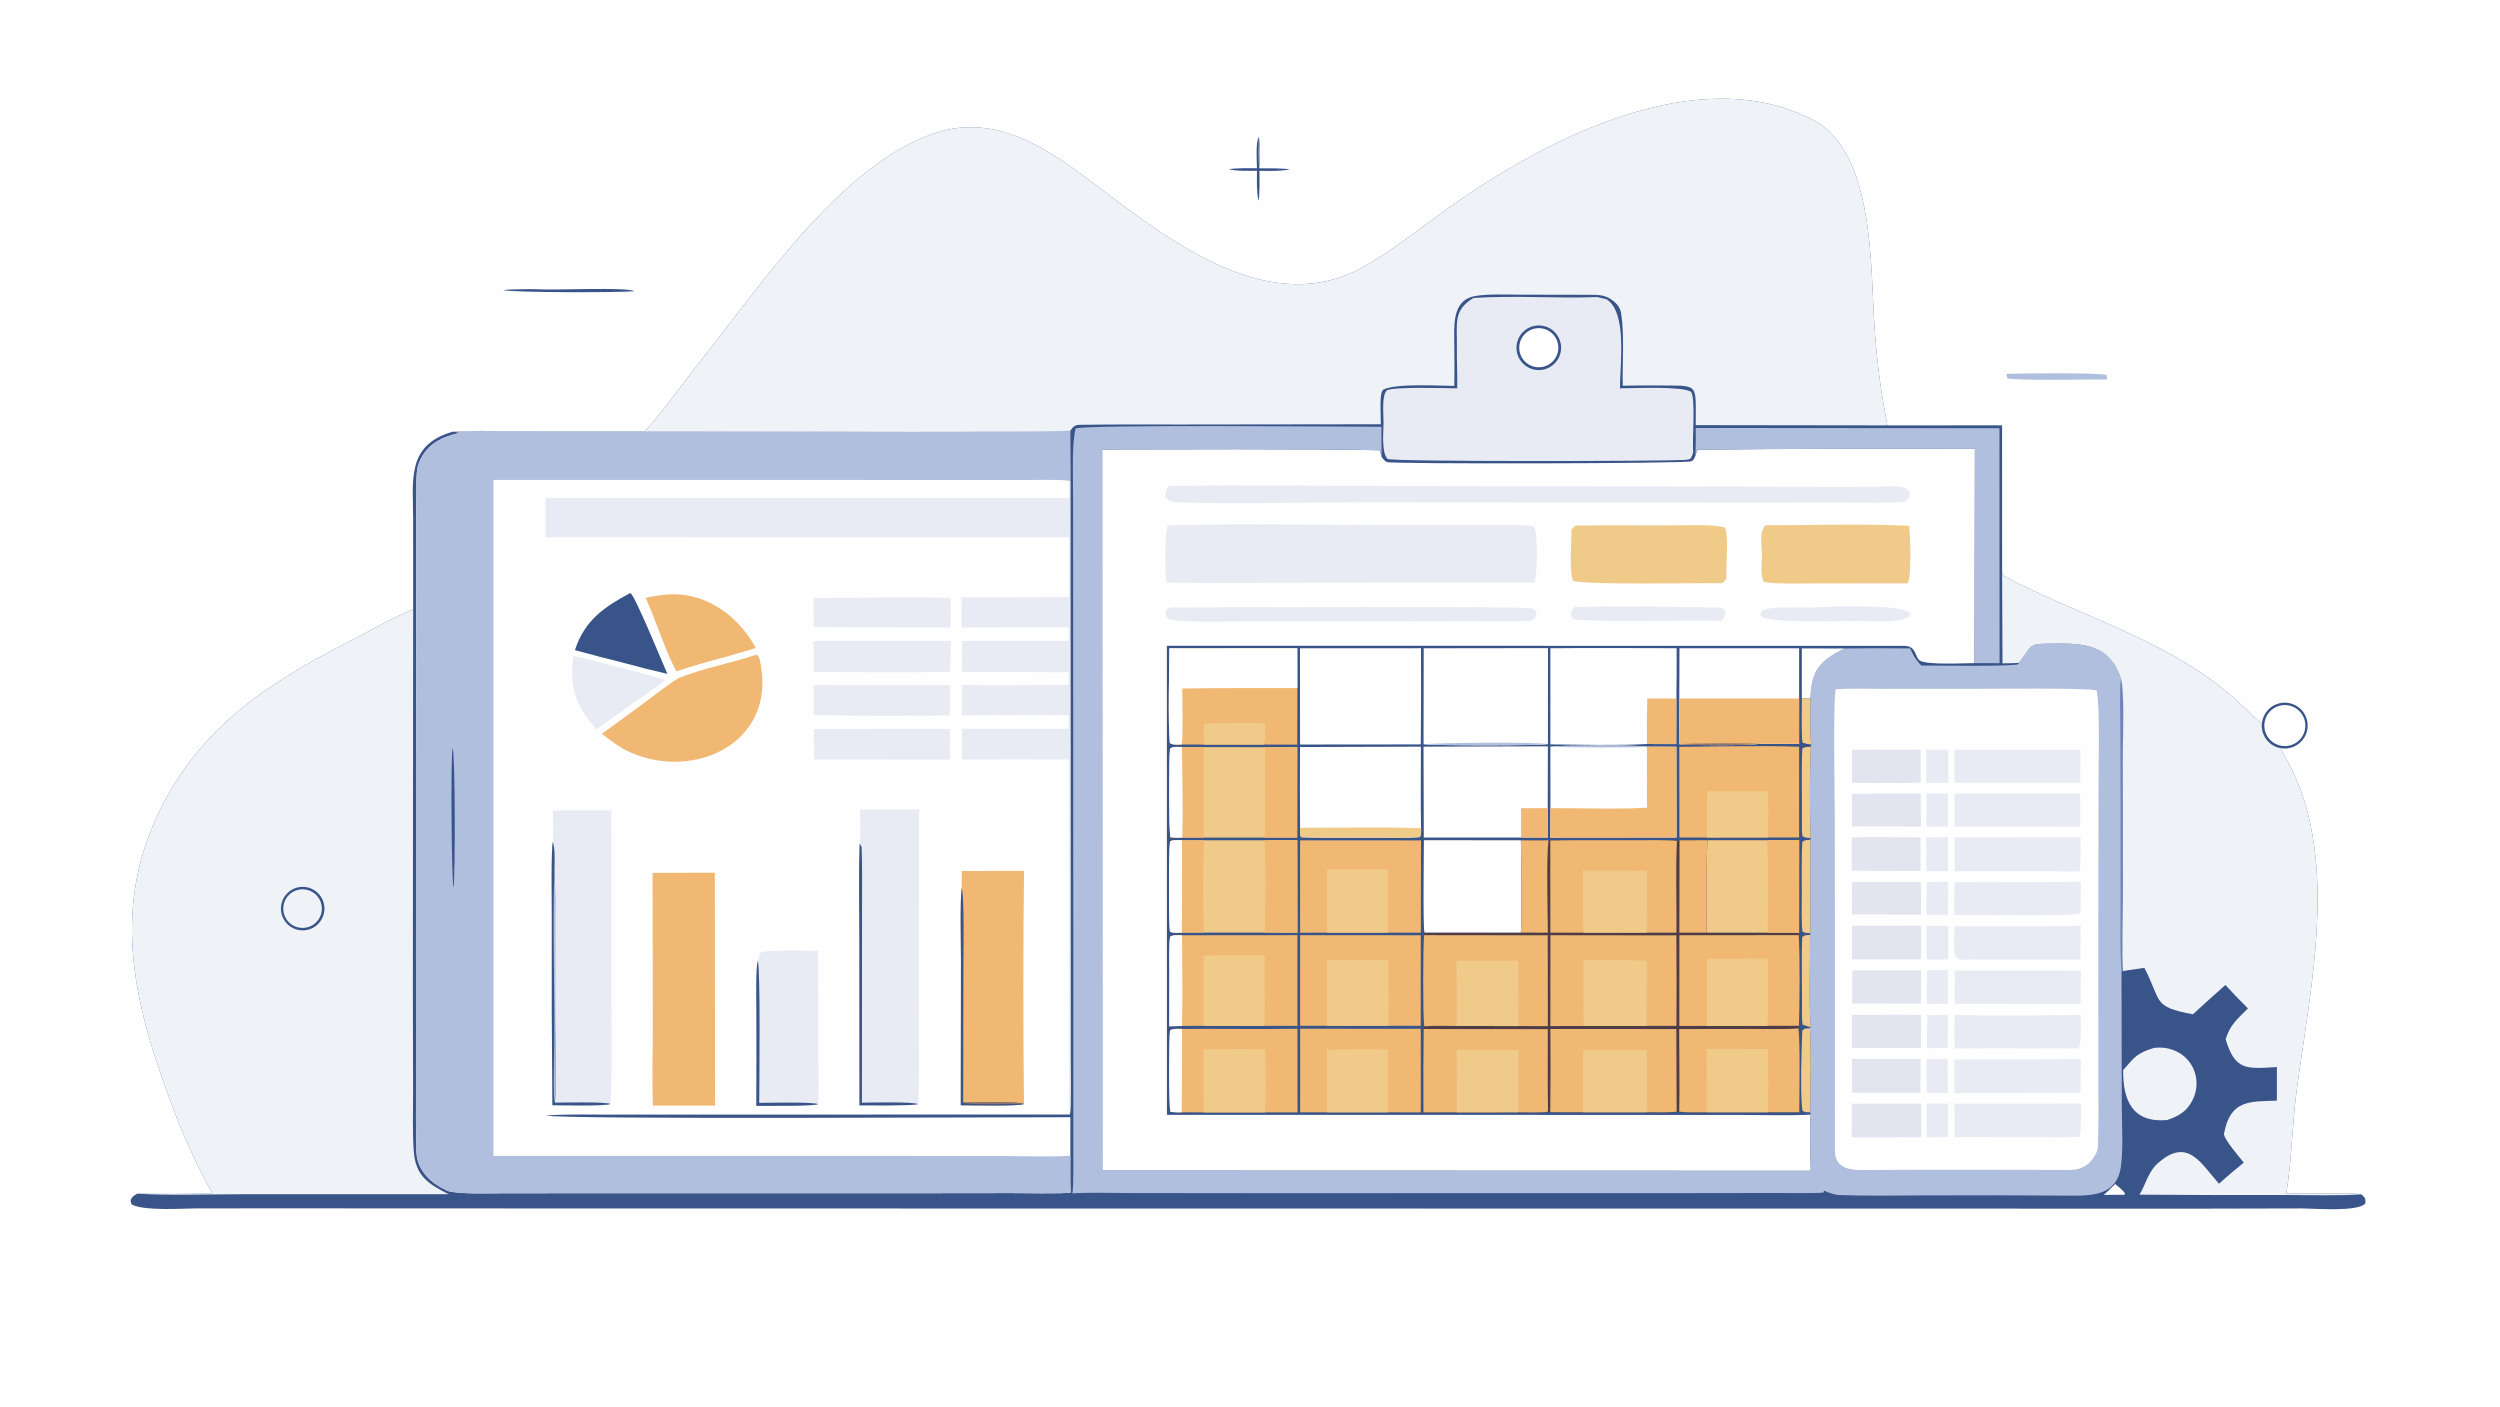 <svg xmlns="http://www.w3.org/2000/svg" height="1024" preserveAspectRatio="none" style="display: block;" version="1.1" viewBox="0 0 2048 1152" width="1820">
<path d="M 0 0 L 2048 0 L 2048 1152 L 0 1152 L 0 0 z" fill="rgb(254,254,254)" transform="translate(0,0)"></path>
<path d="M 528.241 353.146 C 535.708 346.742 562.245 310.208 570.854 299.486 C 620.96 237.077 694.56 125.098 776.176 106.219 C 824.293 95.839 865.676 127.354 901.4 154.344 C 960.69 199.138 1042.14 261.759 1118.21 217.85 C 1143.41 203.306 1163.87 186.446 1187.58 169.631 C 1266.41 113.735 1391.95 48.526 1486.52 98.907 C 1535.64 126.213 1532.13 217.827 1535.68 268.858 C 1537.43 295.573 1540.95 322.144 1546.2 348.397 L 1640.1 348.356 L 1640.13 468.331 C 1640.26 468.66 1641.59 471.832 1641.59 471.832 C 1707.51 506.708 1783.93 526.143 1838.54 579.601 C 1841.21 582.213 1850.31 591.385 1853.01 592.088 C 1851.87 601.877 1858.49 610.882 1868.17 612.719 C 1877.43 629.761 1884.12 642.413 1889.4 661.605 C 1909.72 735.549 1891.31 818.596 1881.39 893.402 C 1877.85 920.064 1877.12 953.423 1872.91 977.466 C 1884.79 977.742 1926.88 976.824 1934.26 978.083 C 1937.6 980.862 1937.97 981.601 1937.69 985.652 C 1931.3 992.682 1896.62 989.766 1885.73 989.699 L 1805.61 989.884 L 1490.9 989.856 L 460.583 989.726 L 230.132 989.63 L 160.337 989.676 C 149.311 989.737 119.782 991.845 108.661 986.866 C 107.089 986.162 107.166 984.362 107.026 982.716 C 108.41 979.819 109.622 979.336 112.285 977.688 C 118.327 976.549 165.052 977.309 174.045 977.364 C 164.927 962.265 150.463 930.41 144.037 913.516 C 113.699 833.757 90.358 755.97 126.392 673.547 C 158.555 599.978 215.367 561.526 284.379 526.266 C 301.177 517.684 321.431 505.953 338.458 499.016 L 338.445 425.297 C 338.389 393.691 332.709 364.461 370.713 353.618 C 376.068 352.599 410.483 353.049 417.55 353.054 L 528.241 353.146 z" fill="rgb(57,84,137)" transform="translate(0,0)"></path>
<path d="M 528.241 353.146 C 643.38 353.012 761.841 354.727 876.661 352.88 L 876.816 393.954 L 876.941 768.297 L 876.99 868.683 C 876.997 876.161 877.483 907.365 876.478 912.8 L 592.174 912.853 L 502.401 912.885 C 485.269 912.893 464.086 912.318 447.394 913.584 C 455.7 917.061 835.905 914.85 876.845 914.997 L 876.83 946.534 C 876.873 955.663 876.553 967.884 877.057 976.754 C 870.182 977.759 837.301 977.148 828.379 977.134 L 728.616 977.255 L 471.513 977.231 L 410.015 977.303 C 398.812 977.324 377.668 978.01 367.685 975.657 C 367.109 975.412 366.534 975.162 365.962 974.908 C 353.163 969.221 341.663 958.596 341.163 943.571 C 340.551 925.182 340.823 906.52 340.814 888.106 L 340.773 776.223 L 340.84 528.479 C 340.886 484.162 340.858 439.734 341.085 395.416 C 341.291 389.652 341.164 384.032 343.376 378.672 C 349.575 363.653 362.028 357.544 377.628 354.33 L 370.713 353.618 C 376.068 352.599 410.483 353.049 417.55 353.054 L 528.241 353.146 z" fill="rgb(254,254,254)" transform="translate(0,0)"></path>
<path d="M 528.241 353.146 C 643.38 353.012 761.841 354.727 876.661 352.88 L 876.816 393.954 L 875.912 393.776 C 870.32 392.624 845.616 393.106 838.483 393.11 L 757.068 393.097 L 404.235 393.058 L 404.233 946.704 L 726.653 946.721 L 821.841 946.788 C 836.616 946.849 863.012 947.61 876.83 946.534 C 876.873 955.663 876.553 967.884 877.057 976.754 C 870.182 977.759 837.301 977.148 828.379 977.134 L 728.616 977.255 L 471.513 977.231 L 410.015 977.303 C 398.812 977.324 377.668 978.01 367.685 975.657 C 367.109 975.412 366.534 975.162 365.962 974.908 C 353.163 969.221 341.663 958.596 341.163 943.571 C 340.551 925.182 340.823 906.52 340.814 888.106 L 340.773 776.223 L 340.84 528.479 C 340.886 484.162 340.858 439.734 341.085 395.416 C 341.291 389.652 341.164 384.032 343.376 378.672 C 349.575 363.653 362.028 357.544 377.628 354.33 L 370.713 353.618 C 376.068 352.599 410.483 353.049 417.55 353.054 L 528.241 353.146 z" fill="rgb(177,191,222)" transform="translate(0,0)"></path>
<path d="M 370.769 612.478 C 372.949 615.756 373.007 719.598 371.496 726.897 C 369.999 723.31 369.04 621.88 370.769 612.478 z" fill="rgb(57,84,137)" transform="translate(0,0)"></path>
<path d="M 875.912 393.776 L 876.816 393.954 L 876.941 768.297 L 876.99 868.683 C 876.997 876.161 877.483 907.365 876.478 912.8 C 875.582 905.954 875.972 889.005 875.97 881.738 L 875.968 823.024 L 875.933 622.014 C 846.636 621.849 817.338 621.842 788.041 621.992 L 788.015 596.881 L 875.665 596.883 L 875.562 585.85 C 847.051 585.295 816.593 585.891 787.96 585.924 L 787.998 561.054 C 816.794 561.477 846.653 561.047 875.533 561.019 L 875.562 550.589 C 846.394 550.36 817.225 550.31 788.056 550.439 L 788.046 524.952 L 875.581 524.875 L 875.597 513.875 L 787.764 513.952 C 787.514 505.903 787.709 497.419 787.776 489.33 L 875.711 489.058 L 875.841 440.092 L 447.003 440.032 L 447.01 407.783 L 875.785 407.83 L 875.912 393.776 z" fill="rgb(232,235,243)" transform="translate(0,0)"></path>
<path d="M 704.489 662.974 L 752.885 663.022 L 752.678 829.047 C 752.562 852.489 753.433 881.395 752.167 904.355 C 745.887 905.765 712.494 905.314 704.042 905.331 L 703.947 768.273 C 703.92 743.046 703.336 715.827 704.178 690.873 C 705.103 686.334 704.604 668.486 704.489 662.974 z" fill="rgb(232,235,243)" transform="translate(0,0)"></path>
<path d="M 704.178 690.873 C 704.618 691.599 705.162 692.497 705.81 693.568 C 706.476 708.438 706.192 730.148 706.183 744.263 L 706.095 903.1 C 713.56 903.037 748.099 902.058 752.167 904.355 C 745.887 905.765 712.494 905.314 704.042 905.331 L 703.947 768.273 C 703.92 743.046 703.336 715.827 704.178 690.873 z" fill="rgb(57,84,137)" transform="translate(0,0)"></path>
<path d="M 452.876 663.779 L 500.876 663.735 L 500.904 818.566 C 500.882 845.788 501.49 877.223 500.233 904.157 C 495.878 906.092 460.247 905.229 452.495 905.182 C 452.016 853.911 451.854 802.638 452.008 751.365 C 452.007 741.609 451.353 696.508 452.85 689.522 C 453.347 681.159 453.028 672.202 452.876 663.779 z" fill="rgb(232,235,243)" transform="translate(0,0)"></path>
<path d="M 452.85 689.522 C 454.93 694.782 454.289 706.615 454.211 712.736 C 455.099 726.248 454.745 743.148 454.779 756.873 L 454.766 835.518 C 454.755 848.123 455.878 892.206 454.567 903.066 C 462.112 903.024 496.13 902.233 500.233 904.157 C 495.878 906.092 460.247 905.229 452.495 905.182 C 452.016 853.911 451.854 802.638 452.008 751.365 C 452.007 741.609 451.353 696.508 452.85 689.522 z" fill="rgb(57,84,137)" transform="translate(0,0)"></path>
<path d="M 454.211 712.736 C 455.099 726.248 454.745 743.148 454.779 756.873 L 454.766 835.518 C 454.755 848.123 455.878 892.206 454.567 903.066 C 453.229 898.635 453.736 877.73 453.873 871.541 C 455.037 818.955 452.291 765.178 454.211 712.736 z" fill="rgb(177,191,222)" transform="translate(0,0)"></path>
<path d="M 787.925 713.348 L 838.89 713.272 C 838.113 776.903 838.102 840.542 838.856 904.173 C 835.197 906.233 794.499 905.257 787.057 905.223 L 787.216 786.426 C 787.188 774.617 786.372 736.659 787.841 727.229 L 787.925 713.348 z" fill="rgb(240,184,114)" transform="translate(0,0)"></path>
<path d="M 787.841 727.229 C 790.063 733.717 789.235 780.368 789.231 789.383 L 789.03 903.063 C 796.866 902.982 833.434 902.048 837.959 903.852 L 838.856 904.173 C 835.197 906.233 794.499 905.257 787.057 905.223 L 787.216 786.426 C 787.188 774.617 786.372 736.659 787.841 727.229 z" fill="rgb(57,84,137)" transform="translate(0,0)"></path>
<path d="M 789.03 903.063 C 796.866 902.982 833.434 902.048 837.959 903.852 C 831.691 904.166 792.671 905.092 789.03 903.063 z" fill="rgb(143,116,109)" transform="translate(0,0)"></path>
<path d="M 534.569 714.863 L 585.594 714.748 L 585.779 905.49 L 534.833 905.49 C 534.104 884.586 534.786 859.998 534.769 838.813 L 534.569 714.863 z" fill="rgb(240,184,114)" transform="translate(0,0)"></path>
<path d="M 619.769 536.144 C 621.14 536.985 622.017 538.803 622.367 540.329 C 638.44 610.424 563.622 642.408 509.858 612.925 C 504.141 609.457 498.401 605.009 492.986 601.021 C 505.099 592.304 517.151 583.503 529.141 574.618 C 533.838 571.095 552.453 556.638 556.768 554.953 C 576.559 547.226 599.21 542.948 619.769 536.144 z" fill="rgb(240,184,114)" transform="translate(0,0)"></path>
<path d="M 620.707 786.858 C 621.933 784.568 622.118 783.139 622.504 780.571 C 626.279 777.443 662.199 778.819 670.109 778.723 L 670.328 857.666 C 670.416 871.12 671.173 891.29 670.273 904.308 C 665.908 906.205 627.83 905.574 619.558 905.682 C 619.713 879.253 619.727 852.823 619.599 826.393 C 619.591 817.991 619.028 794.076 620.707 786.858 z" fill="rgb(232,235,243)" transform="translate(0,0)"></path>
<path d="M 620.707 786.858 C 623.093 791.151 621.963 890.607 621.965 903.259 C 629.879 903.218 665.932 902.28 670.273 904.308 C 665.908 906.205 627.83 905.574 619.558 905.682 C 619.713 879.253 619.727 852.823 619.599 826.393 C 619.591 817.991 619.028 794.076 620.707 786.858 z" fill="rgb(57,84,137)" transform="translate(0,0)"></path>
<path d="M 542.239 487.36 C 575.484 482.817 603.715 502.713 619.234 530.701 L 595.865 537.626 C 581.843 541.231 567.938 545.28 554.173 549.766 C 546.296 536.591 536.543 505.912 528.924 489.688 C 533.388 488.551 537.693 488.012 542.239 487.36 z" fill="rgb(240,184,114)" transform="translate(0,0)"></path>
<path d="M 666.425 524.954 L 778.883 524.858 L 778.413 550.249 C 741.521 550.833 703.667 550.404 666.704 550.39 C 666.699 541.911 666.606 533.432 666.425 524.954 z" fill="rgb(232,235,243)" transform="translate(0,0)"></path>
<path d="M 666.602 597.038 L 778.339 597.003 L 778.086 622.079 L 666.948 621.974 L 666.602 597.038 z" fill="rgb(232,235,243)" transform="translate(0,0)"></path>
<path d="M 666.545 561.144 L 778.42 561.197 L 778.171 585.998 C 741.739 586.201 703.022 586.453 666.714 585.636 L 666.545 561.144 z" fill="rgb(232,235,243)" transform="translate(0,0)"></path>
<path d="M 707.675 489.488 C 731.378 489.156 755.085 489.183 778.787 489.569 L 778.72 513.966 L 741.25 513.945 L 666.688 513.637 C 666.527 505.708 666.463 497.778 666.496 489.848 L 707.675 489.488 z" fill="rgb(232,235,243)" transform="translate(0,0)"></path>
<path d="M 516.14 485.785 C 516.295 485.829 516.459 485.851 516.606 485.918 C 520.031 487.473 542.91 543.346 546.721 551.899 C 534.681 549.191 522.713 546.174 510.827 542.853 C 497.491 539.58 484.204 536.111 470.971 532.446 C 478.927 508.004 494.973 497.074 516.14 485.785 z" fill="rgb(57,84,137)" transform="translate(0,0)"></path>
<path d="M 469.601 537.377 C 475.794 538.119 490.977 542.466 497.528 544.153 C 513.008 548.141 529.819 552.044 544.915 557.068 C 538.364 562.673 528.742 568.809 521.409 573.766 C 510.544 581.75 499.576 589.593 488.509 597.294 C 486.885 595.368 485.284 593.423 483.707 591.458 C 469.238 573.372 467.118 559.437 469.601 537.377 z" fill="rgb(232,235,243)" transform="translate(0,0)"></path>
<path d="M 528.241 353.146 C 535.708 346.742 562.245 310.208 570.854 299.486 C 620.96 237.077 694.56 125.098 776.176 106.219 C 824.293 95.839 865.676 127.354 901.4 154.344 C 960.69 199.138 1042.14 261.759 1118.21 217.85 C 1143.41 203.306 1163.87 186.446 1187.58 169.631 C 1266.41 113.735 1391.95 48.526 1486.52 98.907 C 1535.64 126.213 1532.13 217.827 1535.68 268.858 C 1537.43 295.573 1540.95 322.144 1546.2 348.397 L 1389.15 348.184 C 1388.92 311.693 1393.15 316.197 1354.06 315.702 C 1345.92 315.599 1337.49 315.812 1329.35 315.882 C 1328.91 297.391 1330.91 274.211 1327.98 256.281 C 1327.06 250.673 1322.7 246.719 1317.84 243.972 C 1312.54 241.196 1307.11 241.408 1301.28 241.435 L 1243.83 241.321 C 1232.43 241.312 1219.55 240.587 1208.51 242.422 C 1191.8 245.199 1191.12 261.874 1191.28 275.171 C 1191.44 288.745 1191.62 302.612 1191.33 316.069 C 1180.28 315.973 1142.73 313.754 1133.24 319.142 C 1130.63 320.626 1130.89 330.895 1130.93 334.348 C 1130.99 338.721 1131.07 343.093 1131.17 347.464 L 967.583 347.672 C 939.899 347.679 912.178 347.473 884.503 347.927 C 880.112 348 879.209 349.627 876.661 352.88 C 761.841 354.727 643.38 353.012 528.241 353.146 z" fill="rgb(239,243,248)" transform="translate(0,0)"></path>
<path d="M 1388.9 373.264 C 1389.41 371.635 1390.08 368.294 1391.37 368.279 C 1455.02 367.49 1557.53 367.455 1617.83 367.644 L 1617.53 543.069 C 1609.31 543.11 1578.87 544.758 1572.86 541.073 C 1568.48 538.394 1570.28 529.037 1560.11 528.978 L 955.891 528.895 L 955.953 913.052 L 1308.23 913.112 L 1424.08 913.109 C 1440.99 913.106 1467.17 913.851 1483.4 912.878 C 1482.29 922.813 1483.18 948.374 1483.39 958.893 L 903 958.714 L 902.905 368.11 C 953.153 368.063 1071.3 367.428 1129.95 368.752 C 1130.66 368.769 1131.48 372.958 1131.82 374.261 C 1132.94 375.786 1134.31 377.652 1136.09 378.432 C 1139.98 380.133 1380.69 379.765 1385.47 377.816 C 1387.47 376.997 1388.13 375.147 1388.9 373.264 z" fill="rgb(254,254,254)" transform="translate(0,0)"></path>
<path d="M 956.919 430.231 C 1022.31 428.583 1094.41 430.089 1160.31 430.075 L 1219.28 429.991 C 1228.69 429.978 1248.21 429.445 1256.67 431.287 C 1260.1 436.716 1259.34 470.942 1257.2 477.115 L 1076.33 477.2 C 1036.53 477.196 994.85 477.867 955.249 477.143 C 954.644 469.231 953.55 434.937 956.919 430.231 z" fill="rgb(232,235,243)" transform="translate(0,0)"></path>
<path d="M 957.232 398.029 C 1019.49 397.095 1083.96 397.949 1146.39 398.057 L 1449.5 398.59 C 1480.82 398.714 1512.16 398.877 1543.47 398.581 C 1550.55 398.514 1560.95 396.384 1564.57 403.422 C 1564.6 406.773 1563.19 408.163 1561.25 410.842 C 1548.72 412.166 1523.82 411.596 1510.38 411.639 L 1414.08 411.683 L 1119.28 411.266 C 1102.22 411.279 965.663 413.387 959.045 410.653 C 956.319 409.526 955.934 408.731 954.702 406.229 C 954.795 402.014 955.096 401.528 957.232 398.029 z" fill="rgb(232,235,243)" transform="translate(0,0)"></path>
<path d="M 1290.98 430.432 C 1319.35 429.989 1347.93 430.466 1376.32 430.24 C 1386.23 430.161 1403.96 429.404 1412.96 432.022 C 1416.41 436.64 1413.82 465.489 1414.18 472.535 C 1414.3 474.873 1412.32 476.308 1410.79 477.64 C 1393.21 477.32 1297.78 479.243 1288.65 475.645 C 1285.52 468.988 1287.29 443.237 1287.32 434.756 C 1287.32 432.658 1289.47 431.503 1290.98 430.432 z" fill="rgb(240,202,137)" transform="translate(0,0)"></path>
<path d="M 1446.08 430.19 C 1482.59 430.169 1528.54 428.808 1563.98 430.649 C 1564.07 431.35 1564.14 432.054 1564.2 432.758 C 1564.84 439.946 1566.06 473.703 1562.7 477.734 L 1488.2 477.808 C 1478.56 477.826 1452.62 478.468 1445.01 476.577 C 1442.12 472.446 1443.2 461.074 1443.38 455.715 C 1443.67 447.198 1440.59 436.977 1446.08 430.19 z" fill="rgb(240,202,137)" transform="translate(0,0)"></path>
<path d="M 959.344 497.469 C 991.408 497.593 1250.33 496.034 1255.42 498.51 C 1257.81 499.674 1258.15 500.486 1258.89 502.837 C 1258 506.03 1257.43 506.325 1254.76 508.374 C 1241.35 509.307 1220.87 508.709 1206.84 508.745 L 1114.83 508.93 L 1015.25 508.933 C 1005.29 508.917 961.323 510.099 956.675 506.631 C 954.461 503.374 954.944 504.874 954.818 500.968 C 956.697 497.913 955.589 498.9 959.344 497.469 z" fill="rgb(232,235,243)" transform="translate(0,0)"></path>
<path d="M 1290.11 497.049 C 1328.34 496.317 1369.2 496.929 1407.61 497.579 C 1411.38 497.643 1412.34 498.754 1413.57 502.049 C 1413.13 505.214 1412.32 505.941 1410.35 508.413 C 1379.98 507.71 1321.5 509.781 1289.27 507.354 C 1287.9 507.251 1287.31 505.131 1286.9 503.894 C 1287.82 499.004 1286.96 500.798 1290.11 497.049 z" fill="rgb(232,235,243)" transform="translate(0,0)"></path>
<path d="M 1485.51 497.465 C 1497.52 496.961 1560.19 494.079 1565.37 502.948 C 1563.11 511.232 1530.97 508.558 1522.92 508.597 C 1509.27 508.48 1450.45 510.658 1442.74 504.883 C 1441.95 502.319 1442.11 503.268 1443.35 500.2 C 1448.04 496.376 1476.49 497.609 1485.51 497.465 z" fill="rgb(232,235,243)" transform="translate(0,0)"></path>
<path d="M 878.498 977.467 C 879.65 971.714 879.229 943.499 879.236 935.497 L 879.262 840.676 L 879.132 471.026 L 879.051 402.584 C 879.033 387.742 877.969 364.55 881.091 350.992 C 886.286 347.558 1105.08 349.499 1131.65 349.51 L 1131.82 374.261 C 1131.48 372.958 1130.66 368.769 1129.95 368.752 C 1071.3 367.428 953.153 368.063 902.905 368.11 L 903 958.714 L 1483.39 958.893 C 1483.18 948.374 1482.29 922.813 1483.4 912.878 L 1482.92 910.913 C 1483.04 892.415 1483.98 859.937 1482.67 842.1 L 1483.31 841.353 C 1481.82 823.393 1482.96 785.005 1482.84 765.705 L 1483.02 764.187 L 1483.03 687.779 L 1483.35 686.299 C 1482.4 665.508 1482.56 632.336 1483.45 611.54 L 1483.82 609.732 C 1482.51 602.718 1483.09 580.175 1483.15 572.049 C 1484.03 548.919 1490.66 541.319 1511.05 531.095 C 1528.93 530.853 1546.81 530.839 1564.69 531.055 C 1567.17 535.915 1568.66 539.407 1572.4 543.436 L 1572.94 544.022 C 1573.29 544.375 1573.64 544.728 1573.98 545.081 C 1583.8 545.102 1649.62 546.019 1653.42 543.952 L 1653.96 542.827 C 1665.19 528.379 1660.84 527.365 1679.26 527.101 C 1705.18 526.729 1727.79 526.693 1737.44 555.73 C 1740.43 564.355 1739.09 603.401 1739.06 615.468 L 1739.13 734.426 C 1739.13 749.551 1738.16 781.257 1739.26 795.242 L 1737.95 795.637 L 1738.16 905.127 C 1738.2 920.67 1739.47 940.21 1737.48 955.306 C 1734.47 978.218 1715.27 979.302 1698.05 979.25 C 1657.09 978.918 1616.12 978.848 1575.16 979.04 C 1552.81 979.115 1529.44 979.545 1507.09 978.75 C 1502.55 978.589 1498.33 976.885 1494.17 975.115 L 1493.95 976.642 C 1488.68 977.527 1463.25 977.035 1456.11 977.049 L 1368.18 977.189 L 1027.31 977.212 L 927.199 977.112 C 916.744 977.096 887.341 976.392 878.498 977.467 z" fill="rgb(177,191,222)" transform="translate(0,0)"></path>
<path d="M 1737.95 795.637 C 1736.63 781.74 1737.14 760.216 1737.14 745.761 L 1737.18 659.758 L 1736.95 593.974 C 1736.9 583.04 1736.31 566.087 1737.44 555.73 C 1740.43 564.355 1739.09 603.401 1739.06 615.468 L 1739.13 734.426 C 1739.13 749.551 1738.16 781.257 1739.26 795.242 L 1737.95 795.637 z" fill="rgb(110,133,183)" transform="translate(0,0)"></path>
<path d="M 1503.87 564.379 C 1516.08 563.72 1531.95 564.174 1544.36 564.183 L 1617.72 564.163 C 1629.44 564.155 1710.31 563.271 1717.54 565.38 C 1718.01 568.281 1718.37 571.199 1718.63 574.126 C 1720.04 591.156 1719.12 622.343 1719.11 640.874 L 1718.9 773.1 L 1718.98 884.745 C 1718.99 902.579 1719.26 921.21 1718.64 939.059 C 1718.46 944.243 1714.61 948.783 1711.42 952.583 C 1705.61 957.151 1701.49 958.202 1693.99 958.188 C 1640 958.085 1586.02 957.922 1532.03 958.222 C 1518.97 958.294 1503.12 959.313 1503.12 941.953 C 1503.12 909.803 1503.2 877.653 1503.21 845.503 L 1503.06 668.768 C 1503.05 655.464 1501.48 572.035 1503.87 564.379 z" fill="rgb(254,254,254)" transform="translate(0,0)"></path>
<path d="M 1683.33 867.531 C 1690.34 867.392 1697.56 867.441 1704.6 867.401 C 1704.55 876.594 1704.45 885.786 1704.29 894.977 L 1620.78 895.079 L 1601.05 895.282 L 1601.02 867.742 L 1683.33 867.531 z" fill="rgb(232,235,243)" transform="translate(0,0)"></path>
<path d="M 1601.15 685.788 L 1704.42 685.708 C 1704.33 692.688 1704.69 707.864 1703.58 713.79 C 1669.47 713.33 1635.36 713.271 1601.25 713.615 L 1601.15 685.788 z" fill="rgb(232,235,243)" transform="translate(0,0)"></path>
<path d="M 1695.35 758.511 L 1704.45 758.198 L 1704.18 785.968 L 1613.25 785.823 C 1609.51 786.01 1606.15 786.703 1603.16 784.826 C 1599 779.519 1601.2 767.118 1601.17 758.597 L 1695.35 758.511 z" fill="rgb(232,235,243)" transform="translate(0,0)"></path>
<path d="M 1601.21 831.23 C 1634.53 832.109 1671.08 831.573 1704.54 831.209 C 1704.54 836.845 1705.39 855.366 1702.68 858.517 C 1668.88 858.775 1635.07 858.158 1601.27 858.701 C 1600.94 849.789 1601.16 840.201 1601.21 831.23 z" fill="rgb(232,235,243)" transform="translate(0,0)"></path>
<path d="M 1601.14 903.925 L 1704.68 903.867 C 1704.7 912.273 1705.05 922.802 1703.77 930.919 C 1696.96 931.872 1675.64 931.381 1668 931.356 L 1601.23 931.327 L 1601.14 903.925 z" fill="rgb(232,235,243)" transform="translate(0,0)"></path>
<path d="M 1601.29 794.844 L 1704.66 794.905 C 1704.65 804.018 1704.56 813.131 1704.4 822.243 L 1601.26 822.069 L 1601.29 794.844 z" fill="rgb(232,235,243)" transform="translate(0,0)"></path>
<path d="M 1601.31 722.464 C 1635.2 722.955 1670.59 722.33 1704.63 722.189 L 1704.32 746.25 L 1703.99 748.065 C 1700.61 750.684 1612.5 749.166 1601.01 749.339 C 1600.95 740.41 1600.78 731.369 1601.31 722.464 z" fill="rgb(232,235,243)" transform="translate(0,0)"></path>
<path d="M 1601.25 649.981 L 1704.12 649.831 L 1704.01 677.079 L 1601.32 677.022 C 1601.05 668.184 1601.22 658.861 1601.25 649.981 z" fill="rgb(232,235,243)" transform="translate(0,0)"></path>
<path d="M 1601.19 614.072 L 1704.2 614.029 L 1704.1 641.14 L 1601.13 641.084 C 1600.98 632.206 1601.15 622.98 1601.19 614.072 z" fill="rgb(232,235,243)" transform="translate(0,0)"></path>
<path d="M 1516.97 903.982 C 1535.86 903.747 1555.01 903.885 1573.92 903.857 L 1573.84 931.418 L 1517.04 931.513 L 1516.97 903.982 z" fill="rgb(226,229,239)" transform="translate(0,0)"></path>
<path d="M 1517.15 867.27 L 1573.27 867.178 C 1573.36 876.365 1573.23 885.775 1573.2 894.984 L 1517.09 894.978 L 1517.15 867.27 z" fill="rgb(226,229,239)" transform="translate(0,0)"></path>
<path d="M 1517.04 685.813 C 1535.47 685.487 1554.81 685.787 1573.32 685.783 L 1573.24 713.289 L 1517.05 713.12 L 1517.04 685.813 z" fill="rgb(226,229,239)" transform="translate(0,0)"></path>
<path d="M 1517.23 758.215 L 1573.86 758.124 L 1573.72 785.638 L 1517.22 785.609 C 1516.93 776.952 1517.2 766.972 1517.23 758.215 z" fill="rgb(226,229,239)" transform="translate(0,0)"></path>
<path d="M 1517.41 794.835 C 1536.02 794.567 1555.07 794.734 1573.72 794.688 L 1573.7 821.996 L 1517.29 821.957 L 1517.41 794.835 z" fill="rgb(226,229,239)" transform="translate(0,0)"></path>
<path d="M 1517.07 831.264 C 1535.77 830.981 1554.91 831.145 1573.65 831.095 L 1573.7 858.29 L 1517.05 858.285 L 1517.07 831.264 z" fill="rgb(226,229,239)" transform="translate(0,0)"></path>
<path d="M 1517.08 614.093 L 1573.45 614 L 1573.48 640.75 C 1568.33 641.681 1524.1 641.15 1517.15 641.127 L 1517.08 614.093 z" fill="rgb(226,229,239)" transform="translate(0,0)"></path>
<path d="M 1517.13 650.095 L 1573.47 649.939 L 1573.67 676.998 L 1517.08 676.82 L 1517.13 650.095 z" fill="rgb(226,229,239)" transform="translate(0,0)"></path>
<path d="M 1517.19 722.454 L 1573.63 722.409 L 1573.69 749.071 L 1517.17 748.982 C 1517.05 740.227 1517.18 731.231 1517.19 722.454 z" fill="rgb(226,229,239)" transform="translate(0,0)"></path>
<path d="M 1578 685.778 L 1595.85 685.651 L 1595.83 713.501 L 1578.05 713.479 L 1578 685.778 z" fill="rgb(232,235,243)" transform="translate(0,0)"></path>
<path d="M 1577.99 613.978 L 1596.01 613.977 L 1595.98 641.12 L 1578.01 641.172 L 1577.99 613.978 z" fill="rgb(232,235,243)" transform="translate(0,0)"></path>
<path d="M 1578.36 758.353 L 1595.99 758.212 L 1595.95 785.853 L 1578.42 785.861 C 1577.97 776.584 1578.2 767.62 1578.36 758.353 z" fill="rgb(232,235,243)" transform="translate(0,0)"></path>
<path d="M 1578.35 867.21 L 1595.51 867.198 L 1595.62 895.142 L 1578.29 895.248 L 1578.35 867.21 z" fill="rgb(232,235,243)" transform="translate(0,0)"></path>
<path d="M 1578.49 903.739 L 1595.87 903.906 C 1596.05 912.915 1595.82 922.244 1595.71 931.28 L 1578.27 931.558 L 1578.49 903.739 z" fill="rgb(232,235,243)" transform="translate(0,0)"></path>
<path d="M 1578.11 649.829 L 1595.77 649.776 C 1595.95 658.711 1595.76 668.05 1595.7 677.018 L 1578.1 677.097 L 1578.11 649.829 z" fill="rgb(232,235,243)" transform="translate(0,0)"></path>
<path d="M 1578.83 794.561 C 1584.26 794.675 1590.22 794.515 1595.7 794.479 L 1595.73 822.101 L 1578.31 822.158 C 1578.17 812.956 1578.34 803.751 1578.83 794.561 z" fill="rgb(232,235,243)" transform="translate(0,0)"></path>
<path d="M 1578.43 722.296 C 1583.79 722.519 1590.35 722.243 1595.81 722.159 C 1596.11 730.71 1595.81 740.524 1595.73 749.173 L 1578.16 749.228 C 1578.03 740.249 1578.12 731.27 1578.43 722.296 z" fill="rgb(232,235,243)" transform="translate(0,0)"></path>
<path d="M 1578.9 831.357 L 1595.75 831.071 C 1595.76 840.141 1595.72 849.211 1595.63 858.28 L 1578.65 858.438 C 1578.41 849.729 1578.76 840.135 1578.9 831.357 z" fill="rgb(232,235,243)" transform="translate(0,0)"></path>
<path d="M 338.458 499.016 L 338.216 808.3 L 338.388 895.677 C 338.386 911.378 337.844 927.335 338.96 942.979 C 340.412 963.336 351.203 969.79 367.434 978.053 L 201.001 978.044 C 174.29 978.065 138.361 979.154 112.285 977.688 C 118.327 976.549 165.052 977.309 174.045 977.364 C 164.927 962.265 150.463 930.41 144.037 913.516 C 113.699 833.757 90.358 755.97 126.392 673.547 C 158.555 599.978 215.367 561.526 284.379 526.266 C 301.177 517.684 321.431 505.953 338.458 499.016 z" fill="rgb(239,243,248)" transform="translate(0,0)"></path>
<path d="M 246.735 726.374 C 256.493 725.704 264.969 733.023 265.728 742.775 C 266.487 752.527 259.246 761.069 249.501 761.917 C 239.63 762.776 230.953 755.42 230.184 745.541 C 229.415 735.663 236.85 727.053 246.735 726.374 z" fill="rgb(57,84,137)" transform="translate(0,0)"></path>
<path d="M 245.916 728.475 C 254.45 727.423 262.261 733.383 263.499 741.893 C 264.737 750.402 258.948 758.341 250.468 759.764 C 244.815 760.712 239.092 758.528 235.509 754.054 C 231.927 749.581 231.045 743.519 233.204 738.21 C 235.364 732.902 240.227 729.177 245.916 728.475 z" fill="rgb(239,243,248)" transform="translate(0,0)"></path>
<path d="M 1640.13 468.331 C 1640.26 468.66 1641.59 471.832 1641.59 471.832 C 1707.51 506.708 1783.93 526.143 1838.54 579.601 C 1841.21 582.213 1850.31 591.385 1853.01 592.088 C 1851.87 601.877 1858.49 610.882 1868.17 612.719 C 1877.43 629.761 1884.12 642.413 1889.4 661.605 C 1909.72 735.549 1891.31 818.596 1881.39 893.402 C 1877.85 920.064 1877.12 953.423 1872.91 977.466 C 1884.79 977.742 1926.88 976.824 1934.26 978.083 C 1920.2 979.516 1888.75 978.684 1873.77 978.705 C 1833.4 978.839 1793.04 978.745 1752.67 978.425 C 1757.9 969.828 1759.67 959.927 1767.55 952.844 C 1792.22 930.685 1803.02 953.023 1817.82 969.514 C 1823.79 963.85 1831.69 957.529 1838.09 952.143 C 1835.22 948.478 1821.22 932.309 1821.92 928.52 C 1827.08 900.559 1842.85 902.251 1865.22 901.421 L 1865.23 873.918 C 1840.23 875.382 1831.03 876.962 1823.23 851.148 C 1827.14 838.969 1832.54 834.905 1841.52 825.897 C 1835.22 819.64 1829.06 813.244 1823.04 806.712 C 1814.07 814.598 1805.21 822.6 1796.45 830.717 C 1762.82 824.291 1771.32 820.783 1756.64 792.638 L 1739.26 795.242 C 1738.16 781.257 1739.13 749.551 1739.13 734.426 L 1739.06 615.468 C 1739.09 603.401 1740.43 564.355 1737.44 555.73 C 1727.79 526.693 1705.18 526.729 1679.26 527.101 C 1660.84 527.365 1665.19 528.379 1653.96 542.827 C 1650.35 543.222 1644.24 543.186 1640.44 543.282 L 1640.13 468.331 z" fill="rgb(239,243,248)" transform="translate(0,0)"></path>
<path d="M 1389.16 350.51 L 1637.95 350.716 L 1638.06 543.158 L 1617.53 543.069 L 1617.83 367.644 C 1557.53 367.455 1455.02 367.49 1391.37 368.279 C 1390.08 368.294 1389.41 371.635 1388.9 373.264 C 1389.2 365.683 1389.29 358.096 1389.16 350.51 z" fill="rgb(177,191,222)" transform="translate(0,0)"></path>
<path d="M 1476.05 531.039 L 1511.05 531.095 C 1490.66 541.319 1484.03 548.919 1483.15 572.049 L 1476.06 572.052 L 1476.05 531.039 z" fill="rgb(254,254,254)" transform="translate(0,0)"></path>
<path d="M 1483.35 686.299 C 1480.27 686.171 1479.22 686.37 1476.53 684.799 C 1476.13 682.007 1476.09 679.229 1476.11 676.414 C 1476.32 655.34 1475.61 634.222 1476.41 613.158 C 1478.82 611.381 1480.05 611.849 1483.45 611.54 C 1482.56 632.336 1482.4 665.508 1483.35 686.299 z" fill="rgb(240,202,137)" transform="translate(0,0)"></path>
<path d="M 1483.03 687.779 L 1483.02 764.187 C 1480.32 764.109 1478.62 764.396 1476.54 762.788 C 1475.65 755.361 1476 740.75 1476.03 732.864 C 1476.08 718.906 1475.66 703.451 1476.41 689.602 C 1478.79 687.614 1479.52 688.139 1483.03 687.779 z" fill="rgb(240,202,137)" transform="translate(0,0)"></path>
<path d="M 1483.31 841.353 C 1480.94 840.668 1478.94 840.02 1476.62 839.192 C 1476.22 836.201 1476.17 833.448 1476.2 830.446 C 1476.42 809.516 1475.57 788.33 1476.4 767.426 C 1478.79 765.483 1479.37 766.019 1482.84 765.705 C 1482.96 785.005 1481.82 823.393 1483.31 841.353 z" fill="rgb(240,202,137)" transform="translate(0,0)"></path>
<path d="M 1482.92 910.913 C 1480.24 910.897 1478.6 911.233 1476.58 909.607 C 1474.52 895.463 1475.89 859.416 1476.41 844.092 C 1478.29 842.016 1479.28 842.537 1482.67 842.1 C 1483.98 859.937 1483.04 892.415 1482.92 910.913 z" fill="rgb(240,202,137)" transform="translate(0,0)"></path>
<path d="M 1476.06 572.052 L 1483.15 572.049 C 1483.09 580.175 1482.51 602.718 1483.82 609.732 C 1480.66 609.403 1479.69 609.224 1476.66 608.306 C 1475.59 604.429 1476.03 578.05 1476.06 572.052 z" fill="rgb(240,202,137)" transform="translate(0,0)"></path>
<path d="M 1268.51 688.128 L 1270 688.369 C 1293.55 687.849 1317.6 688.273 1341.21 688.124 C 1346.89 688.087 1369.72 687.84 1373.75 688.72 L 1375.88 688.18 L 1398.75 688.13 L 1447.62 688.15 L 1473.87 688.148 L 1473.82 764.074 L 1473.47 765.872 C 1474.68 783.358 1474.29 821.19 1473.7 840.102 C 1473.59 840.512 1473.17 841.895 1473.23 842.234 C 1474.94 853.794 1474.01 896.891 1473.97 910.955 L 1448.12 910.959 L 1397.94 910.967 C 1390.98 911.016 1382.38 911.343 1375.63 910.483 L 1373.52 910.511 C 1366.03 911.267 1356.69 910.977 1349.01 910.931 L 1296.9 910.971 L 1269.95 910.901 L 1268.14 910.421 C 1263.82 911.524 1249.05 910.971 1243.74 910.958 L 1193.41 911.004 L 1166.06 911.053 C 1165.94 888.291 1166.01 865.528 1166.26 842.767 L 1166.73 840.541 C 1165.53 832.151 1165.69 774.733 1166.6 765.889 L 1166.98 763.806 C 1165.55 761.491 1166.43 696.493 1166.47 688.1 L 1245.91 688.202 C 1252.69 688.197 1261.94 688.472 1268.51 688.128 z" fill="rgb(78,60,71)" transform="translate(0,0)"></path>
<path d="M 1270 688.369 C 1293.55 687.849 1317.6 688.273 1341.21 688.124 C 1346.89 688.087 1369.72 687.84 1373.75 688.72 C 1372.54 712.416 1373.62 739.818 1373.36 763.872 L 1348.87 763.857 L 1297.11 763.854 L 1270.05 763.873 L 1270 688.369 z" fill="rgb(240,184,114)" transform="translate(0,0)"></path>
<path d="M 1296.66 712.934 L 1349.05 713.011 C 1349 729.677 1349.24 747.275 1348.87 763.857 L 1297.11 763.854 C 1296.74 746.883 1296.59 729.909 1296.66 712.934 z" fill="rgb(240,202,137)" transform="translate(0,0)"></path>
<path d="M 1166.6 765.889 L 1267.92 766.009 L 1268.01 840.417 L 1243.72 840.345 L 1193.27 840.286 C 1184.56 840.204 1175.37 839.955 1166.73 840.541 C 1165.53 832.151 1165.69 774.733 1166.6 765.889 z" fill="rgb(240,184,114)" transform="translate(0,0)"></path>
<path d="M 1193.11 786.776 C 1210 786.696 1226.89 786.711 1243.77 786.822 C 1243.79 804.238 1244.16 823.044 1243.72 840.345 L 1193.27 840.286 C 1193.4 822.449 1193.34 804.612 1193.11 786.776 z" fill="rgb(240,202,137)" transform="translate(0,0)"></path>
<path d="M 1375.76 765.957 L 1473.47 765.872 C 1474.68 783.358 1474.29 821.19 1473.7 840.102 L 1447.97 840.155 L 1398.26 840.251 L 1375.71 840.256 L 1375.76 765.957 z" fill="rgb(240,184,114)" transform="translate(0,0)"></path>
<path d="M 1398.28 785.183 L 1448.17 785.009 C 1448.21 802.611 1448.71 822.755 1447.97 840.155 L 1398.26 840.251 L 1398.28 785.183 z" fill="rgb(240,202,137)" transform="translate(0,0)"></path>
<path d="M 1270.07 842.74 L 1373.25 842.793 L 1373.52 910.511 C 1366.03 911.267 1356.69 910.977 1349.01 910.931 L 1296.9 910.971 L 1269.95 910.901 C 1270.28 888.182 1270.32 865.46 1270.07 842.74 z" fill="rgb(240,184,114)" transform="translate(0,0)"></path>
<path d="M 1296.97 860.001 C 1314.12 859.986 1332.1 859.685 1349.18 860.004 L 1349.01 910.931 L 1296.9 910.971 L 1296.97 860.001 z" fill="rgb(240,202,137)" transform="translate(0,0)"></path>
<path d="M 1166.26 842.767 L 1267.96 842.853 C 1267.99 865.188 1267.75 888.138 1268.14 910.421 C 1263.82 911.524 1249.05 910.971 1243.74 910.958 L 1193.41 911.004 L 1166.06 911.053 C 1165.94 888.291 1166.01 865.528 1166.26 842.767 z" fill="rgb(240,184,114)" transform="translate(0,0)"></path>
<path d="M 1193.28 859.704 L 1243.87 859.828 L 1243.74 910.958 L 1193.41 911.004 L 1193.28 859.704 z" fill="rgb(240,202,137)" transform="translate(0,0)"></path>
<path d="M 1375.58 842.803 L 1437.08 842.713 C 1447.89 842.703 1462.8 843.156 1473.23 842.234 C 1474.94 853.794 1474.01 896.891 1473.97 910.955 L 1448.12 910.959 L 1397.94 910.967 C 1390.98 911.016 1382.38 911.343 1375.63 910.483 C 1376.07 888.641 1375.57 864.869 1375.58 842.803 z" fill="rgb(240,184,114)" transform="translate(0,0)"></path>
<path d="M 1398.12 859 L 1448.29 859.09 C 1448.34 875.196 1448.92 895.163 1448.12 910.959 L 1397.94 910.967 L 1398.12 859 z" fill="rgb(240,202,137)" transform="translate(0,0)"></path>
<path d="M 1166.47 688.1 L 1245.91 688.202 C 1246.14 708.243 1247.14 744.699 1245.87 763.799 L 1166.98 763.806 C 1165.55 761.491 1166.43 696.493 1166.47 688.1 z" fill="rgb(254,254,254)" transform="translate(0,0)"></path>
<path d="M 1447.62 688.15 L 1473.87 688.148 L 1473.82 764.074 C 1466.15 763.643 1455.78 763.905 1447.9 763.868 L 1398.1 763.876 C 1397.97 740.056 1397.63 711.789 1398.75 688.13 L 1447.62 688.15 z" fill="rgb(240,202,137)" transform="translate(0,0)"></path>
<path d="M 1447.62 688.15 L 1473.87 688.148 L 1473.82 764.074 C 1466.15 763.643 1455.78 763.905 1447.9 763.868 C 1448.75 745.689 1448.72 705.662 1447.62 688.15 z" fill="rgb(240,184,114)" transform="translate(0,0)"></path>
<path d="M 1375.88 688.18 L 1398.75 688.13 C 1397.63 711.789 1397.97 740.056 1398.1 763.876 L 1375.73 763.847 L 1375.88 688.18 z" fill="rgb(240,184,114)" transform="translate(0,0)"></path>
<path d="M 1245.91 688.202 C 1252.69 688.197 1261.94 688.472 1268.51 688.128 C 1266.7 703.161 1267.92 746.673 1268 763.858 L 1245.87 763.799 C 1247.14 744.699 1246.14 708.243 1245.91 688.202 z" fill="rgb(240,184,114)" transform="translate(0,0)"></path>
<path d="M 1270.1 765.941 L 1373.26 766.062 C 1373.47 790.773 1373.5 815.485 1373.35 840.196 L 1348.91 840.187 L 1297.19 840.279 L 1270.06 840.347 L 1270.1 765.941 z" fill="rgb(240,184,114)" transform="translate(0,0)"></path>
<path d="M 1297.13 786.141 C 1313.23 786.179 1333.03 785.913 1348.97 786.868 L 1348.91 840.187 L 1297.19 840.279 L 1297.13 786.141 z" fill="rgb(240,202,137)" transform="translate(0,0)"></path>
<path d="M 1207.02 244.063 C 1237.39 241.817 1276.88 244.539 1308.55 243.304 L 1316.14 245.144 C 1333.1 256.084 1327.18 297.913 1327.05 318.038 C 1339.19 317.963 1377.22 316.158 1385.24 320.812 C 1389.24 325.944 1386.12 360.633 1387.04 369.632 C 1387.2 371.293 1385.68 374.401 1384.67 375.765 C 1382.81 376.437 1381.17 376.612 1379.22 376.722 C 1361.39 377.725 1139.17 378.312 1136.68 375.833 C 1131.55 370.726 1133.37 353.503 1133.41 346.333 C 1133.45 339.756 1131.73 323.991 1136.08 319.692 C 1142.59 316.546 1183.7 317.979 1193.76 318.061 C 1193.92 306.257 1193.33 294.37 1193.49 282.57 C 1193.73 265.121 1190.4 253.96 1207.02 244.063 z" fill="rgb(232,235,243)" transform="translate(0,0)"></path>
<path d="M 1259.83 266.548 C 1269.89 266.139 1278.38 273.931 1278.84 283.981 C 1279.29 294.032 1271.54 302.563 1261.5 303.071 C 1251.38 303.582 1242.77 295.767 1242.31 285.646 C 1241.85 275.525 1249.71 266.959 1259.83 266.548 z" fill="rgb(57,84,137)" transform="translate(0,0)"></path>
<path d="M 1255.45 269.592 C 1263.68 266.816 1272.63 271.11 1275.61 279.271 C 1278.6 287.432 1274.53 296.484 1266.45 299.675 C 1261.03 301.813 1254.89 300.845 1250.39 297.149 C 1245.89 293.452 1243.76 287.608 1244.81 281.883 C 1245.86 276.157 1249.93 271.452 1255.45 269.592 z" fill="rgb(254,254,254)" transform="translate(0,0)"></path>
<path d="M 957.916 530.947 L 1062.79 530.852 L 1062.83 563.506 L 1062.72 609.862 L 1035.11 609.815 L 986.231 609.82 L 968.086 609.747 C 967.534 609.765 966.981 609.778 966.429 609.787 C 963.614 609.834 960.113 610.158 958.297 608.386 C 956.732 591.176 957.878 549.901 957.916 530.947 z" fill="rgb(240,184,114)" transform="translate(0,0)"></path>
<path d="M 957.916 530.947 L 1062.79 530.852 L 1062.83 563.506 C 1031.63 563.576 999.693 563.363 968.545 563.906 C 968.596 571.894 969.249 603.128 968.086 609.747 C 967.534 609.765 966.981 609.778 966.429 609.787 C 963.614 609.834 960.113 610.158 958.297 608.386 C 956.732 591.176 957.878 549.901 957.916 530.947 z" fill="rgb(254,254,254)" transform="translate(0,0)"></path>
<path d="M 986.062 592.622 C 1001.83 592.288 1020.66 591.699 1036.3 592.255 C 1036.36 596.272 1037.1 606.933 1035.11 609.815 L 986.231 609.82 C 986.172 604.159 986.032 598.262 986.062 592.622 z" fill="rgb(240,202,137)" transform="translate(0,0)"></path>
<path d="M 1270.05 530.918 C 1304.31 530.546 1339.18 530.881 1373.49 530.874 C 1373.58 544.605 1373.52 558.336 1373.3 572.066 L 1373.21 609.414 L 1349.2 609.35 C 1326.39 610.694 1293.17 609.89 1270.07 609.653 L 1270.05 530.918 z" fill="rgb(254,254,254)" transform="translate(0,0)"></path>
<path d="M 1349.47 572.111 L 1373.3 572.066 L 1373.21 609.414 L 1349.2 609.35 C 1349.03 596.936 1349.12 584.52 1349.47 572.111 z" fill="rgb(240,184,114)" transform="translate(0,0)"></path>
<path d="M 1166.3 530.937 L 1268.11 530.8 L 1268.06 609.425 C 1263.25 610.779 1173.33 610.728 1166.17 609.573 L 1166.3 530.937 z" fill="rgb(254,254,254)" transform="translate(0,0)"></path>
<path d="M 1166.17 609.573 C 1178.6 608.251 1257.44 607.516 1268.06 609.425 C 1263.25 610.779 1173.33 610.728 1166.17 609.573 z" fill="rgb(177,191,222)" transform="translate(0,0)"></path>
<path d="M 968.156 763.803 C 964.65 763.913 961.856 764.277 958.54 763.2 C 957.312 757.599 957.375 695.666 958.578 689.086 C 961.329 687.599 964.951 688.093 968.254 688.151 L 986.221 688.184 L 1035.84 688.151 L 1062.77 688.144 L 1062.87 763.836 L 1036.07 763.821 L 986.081 763.817 L 968.156 763.803 z" fill="rgb(240,202,137)" transform="translate(0,0)"></path>
<path d="M 968.156 763.803 C 964.65 763.913 961.856 764.277 958.54 763.2 C 957.312 757.599 957.375 695.666 958.578 689.086 C 961.329 687.599 964.951 688.093 968.254 688.151 L 986.221 688.184 C 985.453 710.353 985.47 741.563 986.081 763.817 L 968.156 763.803 z" fill="rgb(240,184,114)" transform="translate(0,0)"></path>
<path d="M 968.156 763.803 C 964.65 763.913 961.856 764.277 958.54 763.2 C 957.312 757.599 957.375 695.666 958.578 689.086 C 961.329 687.599 964.951 688.093 968.254 688.151 C 968.44 713.368 968.407 738.587 968.156 763.803 z" fill="rgb(254,254,254)" transform="translate(0,0)"></path>
<path d="M 1035.84 688.151 L 1062.77 688.144 L 1062.87 763.836 L 1036.07 763.821 C 1036.65 742.229 1037.11 709.357 1035.84 688.151 z" fill="rgb(240,184,114)" transform="translate(0,0)"></path>
<path d="M 968.338 765.973 L 1062.86 765.895 L 1062.85 840.213 L 1035.89 840.194 L 985.924 840.153 L 968.312 840.24 L 957.847 840.562 L 957.9 793.597 C 957.902 786.625 957.482 773.442 958.562 767.135 C 961.327 765.472 964.921 765.955 968.338 765.973 z" fill="rgb(240,184,114)" transform="translate(0,0)"></path>
<path d="M 985.912 782.572 C 1002.2 782.532 1019.84 782.139 1036.02 782.522 C 1035.99 801.647 1036.15 821.098 1035.89 840.194 L 985.924 840.153 L 985.912 782.572 z" fill="rgb(240,202,137)" transform="translate(0,0)"></path>
<path d="M 957.847 840.562 L 957.9 793.597 C 957.902 786.625 957.482 773.442 958.562 767.135 C 961.327 765.472 964.921 765.955 968.338 765.973 C 968.355 789.933 968.922 816.491 968.312 840.24 L 957.847 840.562 z" fill="rgb(254,254,254)" transform="translate(0,0)"></path>
<path d="M 1064.94 530.939 L 1164.08 530.9 C 1164.22 557.156 1164.16 583.412 1163.9 609.668 L 1065 609.766 L 1064.94 530.939 z" fill="rgb(254,254,254)" transform="translate(0,0)"></path>
<path d="M 968.504 686.01 C 964.642 686.143 962.754 686.114 958.916 685.724 C 957.45 683.369 957.597 618.914 958.508 613.094 C 961.313 611.217 964.71 611.76 968.29 611.801 L 986.074 611.898 L 1036.08 611.947 L 1062.75 611.877 L 1062.66 685.969 L 1036.09 685.982 L 986.057 686.014 L 968.504 686.01 z" fill="rgb(240,202,137)" transform="translate(0,0)"></path>
<path d="M 968.504 686.01 C 964.642 686.143 962.754 686.114 958.916 685.724 C 957.45 683.369 957.597 618.914 958.508 613.094 C 961.313 611.217 964.71 611.76 968.29 611.801 L 986.074 611.898 C 985.924 636.603 985.918 661.309 986.057 686.014 L 968.504 686.01 z" fill="rgb(240,184,114)" transform="translate(0,0)"></path>
<path d="M 968.504 686.01 C 964.642 686.143 962.754 686.114 958.916 685.724 C 957.45 683.369 957.597 618.914 958.508 613.094 C 961.313 611.217 964.71 611.76 968.29 611.801 C 968.473 635.515 969.269 662.497 968.504 686.01 z" fill="rgb(254,254,254)" transform="translate(0,0)"></path>
<path d="M 1036.08 611.947 L 1062.75 611.877 L 1062.66 685.969 L 1036.09 685.982 C 1036.2 662.584 1037.03 635.026 1036.08 611.947 z" fill="rgb(240,184,114)" transform="translate(0,0)"></path>
<path d="M 1375.81 530.948 L 1473.85 530.933 L 1473.84 572.046 L 1473.82 609.209 L 1440.54 609.248 C 1434.21 610.61 1382.91 610.571 1375.71 609.59 C 1375.52 597.076 1375.51 584.56 1375.67 572.046 L 1375.81 530.948 z" fill="rgb(254,254,254)" transform="translate(0,0)"></path>
<path d="M 1473.84 572.046 L 1473.82 609.209 L 1440.54 609.248 C 1434.21 610.61 1382.91 610.571 1375.71 609.59 C 1375.52 597.076 1375.51 584.56 1375.67 572.046 L 1473.84 572.046 z" fill="rgb(240,184,114)" transform="translate(0,0)"></path>
<path d="M 1375.71 609.59 C 1384.26 608.622 1430.47 608.489 1440.54 609.248 C 1434.21 610.61 1382.91 610.571 1375.71 609.59 z" fill="rgb(143,116,109)" transform="translate(0,0)"></path>
<path d="M 1270.07 611.423 C 1276.53 610.403 1344.68 610.078 1349.15 611.511 L 1373.33 611.567 L 1373.46 685.928 L 1270.03 686.027 L 1270.1 661.876 L 1270.07 611.423 z" fill="rgb(254,254,254)" transform="translate(0,0)"></path>
<path d="M 1349.15 611.511 L 1373.33 611.567 L 1373.46 685.928 L 1270.03 686.027 L 1270.1 661.876 C 1290.18 661.767 1330.59 663.008 1349.21 661.433 L 1349.15 611.511 z" fill="rgb(240,184,114)" transform="translate(0,0)"></path>
<path d="M 1270.07 611.423 C 1276.53 610.403 1344.68 610.078 1349.15 611.511 C 1343.44 612.58 1277.14 612.242 1270.07 611.423 z" fill="rgb(177,191,222)" transform="translate(0,0)"></path>
<path d="M 1166.15 611.51 L 1268.02 611.225 L 1267.9 661.883 L 1267.9 685.935 L 1246.06 685.931 L 1166.38 685.961 L 1166.15 611.51 z" fill="rgb(254,254,254)" transform="translate(0,0)"></path>
<path d="M 1267.9 661.883 L 1267.9 685.935 L 1246.06 685.931 L 1246.03 661.897 L 1267.9 661.883 z" fill="rgb(240,184,114)" transform="translate(0,0)"></path>
<path d="M 1065.02 688.206 L 1164.07 688.271 L 1163.95 763.851 L 1136.94 763.854 L 1087.24 763.865 L 1065.05 763.89 L 1065.02 688.206 z" fill="rgb(240,184,114)" transform="translate(0,0)"></path>
<path d="M 1087.17 711.991 L 1137.04 712.047 L 1136.94 763.854 L 1087.24 763.865 L 1087.17 711.991 z" fill="rgb(240,202,137)" transform="translate(0,0)"></path>
<path d="M 1064.96 611.819 L 1164 611.51 C 1164.03 633.364 1163.71 656.537 1164.11 678.298 C 1164.18 681.353 1164.45 682.749 1163.24 685.576 C 1152.47 686.52 1133.39 686.081 1121.94 686.015 C 1103.87 685.91 1083.95 686.412 1066.03 685.739 C 1064.58 683.815 1065.09 680.874 1065.02 677.949 C 1064.86 655.906 1064.84 633.862 1064.96 611.819 z" fill="rgb(254,254,254)" transform="translate(0,0)"></path>
<path d="M 1065.02 677.949 C 1096.63 678.007 1132.89 677.184 1164.11 678.298 C 1164.18 681.353 1164.45 682.749 1163.24 685.576 C 1152.47 686.52 1133.39 686.081 1121.94 686.015 C 1103.87 685.91 1083.95 686.412 1066.03 685.739 C 1064.58 683.815 1065.09 680.874 1065.02 677.949 z" fill="rgb(240,202,137)" transform="translate(0,0)"></path>
<path d="M 1065.05 765.942 L 1163.9 765.961 L 1163.86 840.168 L 1137.2 840.107 L 1087.24 840.107 L 1065.04 840.109 L 1065.05 765.942 z" fill="rgb(240,184,114)" transform="translate(0,0)"></path>
<path d="M 1087.16 786.088 L 1137.22 786.085 C 1137.23 803.284 1137.74 823.141 1137.2 840.107 L 1087.24 840.107 L 1087.16 786.088 z" fill="rgb(240,202,137)" transform="translate(0,0)"></path>
<path d="M 1375.66 611.641 C 1406.68 611.487 1443.28 610.449 1473.83 611.607 L 1473.85 685.879 L 1448.27 685.887 L 1398.41 685.918 L 1375.78 685.93 L 1375.66 611.641 z" fill="rgb(240,184,114)" transform="translate(0,0)"></path>
<path d="M 1398.66 648.088 C 1415.24 647.986 1431.82 647.971 1448.4 648.046 C 1448.62 660.659 1448.58 673.275 1448.27 685.887 L 1398.41 685.918 C 1398.46 673.745 1398.26 660.169 1398.66 648.088 z" fill="rgb(240,202,137)" transform="translate(0,0)"></path>
<path d="M 968.296 842.701 C 999.65 842.476 1031.73 843.044 1062.88 842.55 L 1062.94 911.08 L 1036.31 911.065 L 985.982 911.034 L 968.039 911.017 C 964.478 911.08 962.436 910.995 958.908 910.667 C 957.348 908.136 957.544 849.208 958.506 843.877 C 961.357 842.206 964.821 842.68 968.296 842.701 z" fill="rgb(240,184,114)" transform="translate(0,0)"></path>
<path d="M 985.893 859.486 C 1001.7 859.144 1020.83 858.829 1036.53 859.379 C 1036.67 875.129 1037.16 895.525 1036.31 911.065 L 985.982 911.034 L 985.893 859.486 z" fill="rgb(240,202,137)" transform="translate(0,0)"></path>
<path d="M 968.039 911.017 C 964.478 911.08 962.436 910.995 958.908 910.667 C 957.348 908.136 957.544 849.208 958.506 843.877 C 961.357 842.206 964.821 842.68 968.296 842.701 C 968.221 865.251 968.406 888.521 968.039 911.017 z" fill="rgb(254,254,254)" transform="translate(0,0)"></path>
<path d="M 1065.08 842.528 L 1163.9 842.612 L 1163.92 911.045 L 1137.01 911.018 L 1087.17 911.006 L 1065.09 911.014 L 1065.08 842.528 z" fill="rgb(240,184,114)" transform="translate(0,0)"></path>
<path d="M 1087.1 859.595 C 1103.31 859.52 1121.16 859.097 1137.22 859.667 L 1137.01 911.018 L 1087.17 911.006 L 1087.1 859.595 z" fill="rgb(240,202,137)" transform="translate(0,0)"></path>
<path d="M 1764.77 858.185 C 1771.28 857.595 1776.91 858.225 1782.9 861.089 C 1790.03 864.431 1795.46 870.568 1797.92 878.049 C 1800.4 885.67 1799.74 893.969 1796.08 901.1 C 1791.32 910.455 1784.69 914.132 1775.25 917.319 C 1746.89 919.813 1738.99 901.062 1739.32 876.378 C 1748.66 865.543 1750.94 862.299 1764.77 858.185 z" fill="rgb(239,243,248)" transform="translate(0,0)"></path>
<path d="M 1732.78 969.708 C 1735.56 972.038 1738.87 974.496 1740.88 977.446 L 1740.25 978.547 L 1736.25 978.556 L 1723.39 978.578 C 1726.62 975.941 1729.79 972.661 1732.78 969.708 z" fill="rgb(254,254,254)" transform="translate(0,0)"></path>
<path d="M 1853.01 592.088 C 1853.9 584.415 1859.39 578.069 1866.86 576.09 C 1874.32 574.111 1882.24 576.902 1886.82 583.125 C 1891.39 589.349 1891.69 597.738 1887.57 604.273 C 1883.46 610.808 1875.76 614.159 1868.17 612.719 C 1858.49 610.882 1851.87 601.877 1853.01 592.088 z" fill="rgb(57,84,137)" transform="translate(0,0)"></path>
<path d="M 1866.18 578.392 C 1874.88 575.333 1884.43 579.87 1887.55 588.553 C 1890.67 597.236 1886.21 606.812 1877.55 610 C 1868.8 613.221 1859.1 608.697 1855.94 599.923 C 1852.78 591.149 1857.38 581.484 1866.18 578.392 z" fill="rgb(254,254,254)" transform="translate(0,0)"></path>
<path d="M 1643.65 306.2 C 1652.06 305.718 1722.78 305.073 1725.71 307.21 L 1726.17 310.761 C 1715.84 310.686 1648.09 311.969 1644.35 309.764 L 1643.65 306.2 z" fill="rgb(177,191,222)" transform="translate(0,0)"></path>
<path d="M 1029.71 137.749 C 1029.6 132.341 1028.53 115.967 1031.2 112.12 C 1032.5 118.356 1032.28 131.378 1031.52 137.828 C 1036.37 137.803 1052.57 137.704 1056.51 138.793 C 1047.73 140.327 1040.62 140.002 1031.72 139.911 C 1031.81 144.266 1032.13 161.246 1030.88 164.548 C 1029.33 156.247 1029.67 148.288 1029.72 139.851 C 1023.13 139.938 1012.59 140.288 1006.49 138.518 C 1014.31 137.579 1021.84 137.746 1029.71 137.749 z" fill="rgb(57,84,137)" transform="translate(0,0)"></path>
<path d="M 1031.2 112.12 C 1032.5 118.356 1032.28 131.378 1031.52 137.828 C 1030.77 130.163 1031.13 120.014 1031.2 112.12 z" fill="rgb(177,191,222)" transform="translate(0,0)"></path>
<path d="M 412.13 237.499 C 416.582 237 436.811 236.558 441.254 236.927 C 452.397 237.853 514.198 234.882 519.607 238.502 C 509.129 239.69 417.243 239.751 412.13 237.499 z" fill="rgb(57,84,137)" transform="translate(0,0)"></path>
</svg>